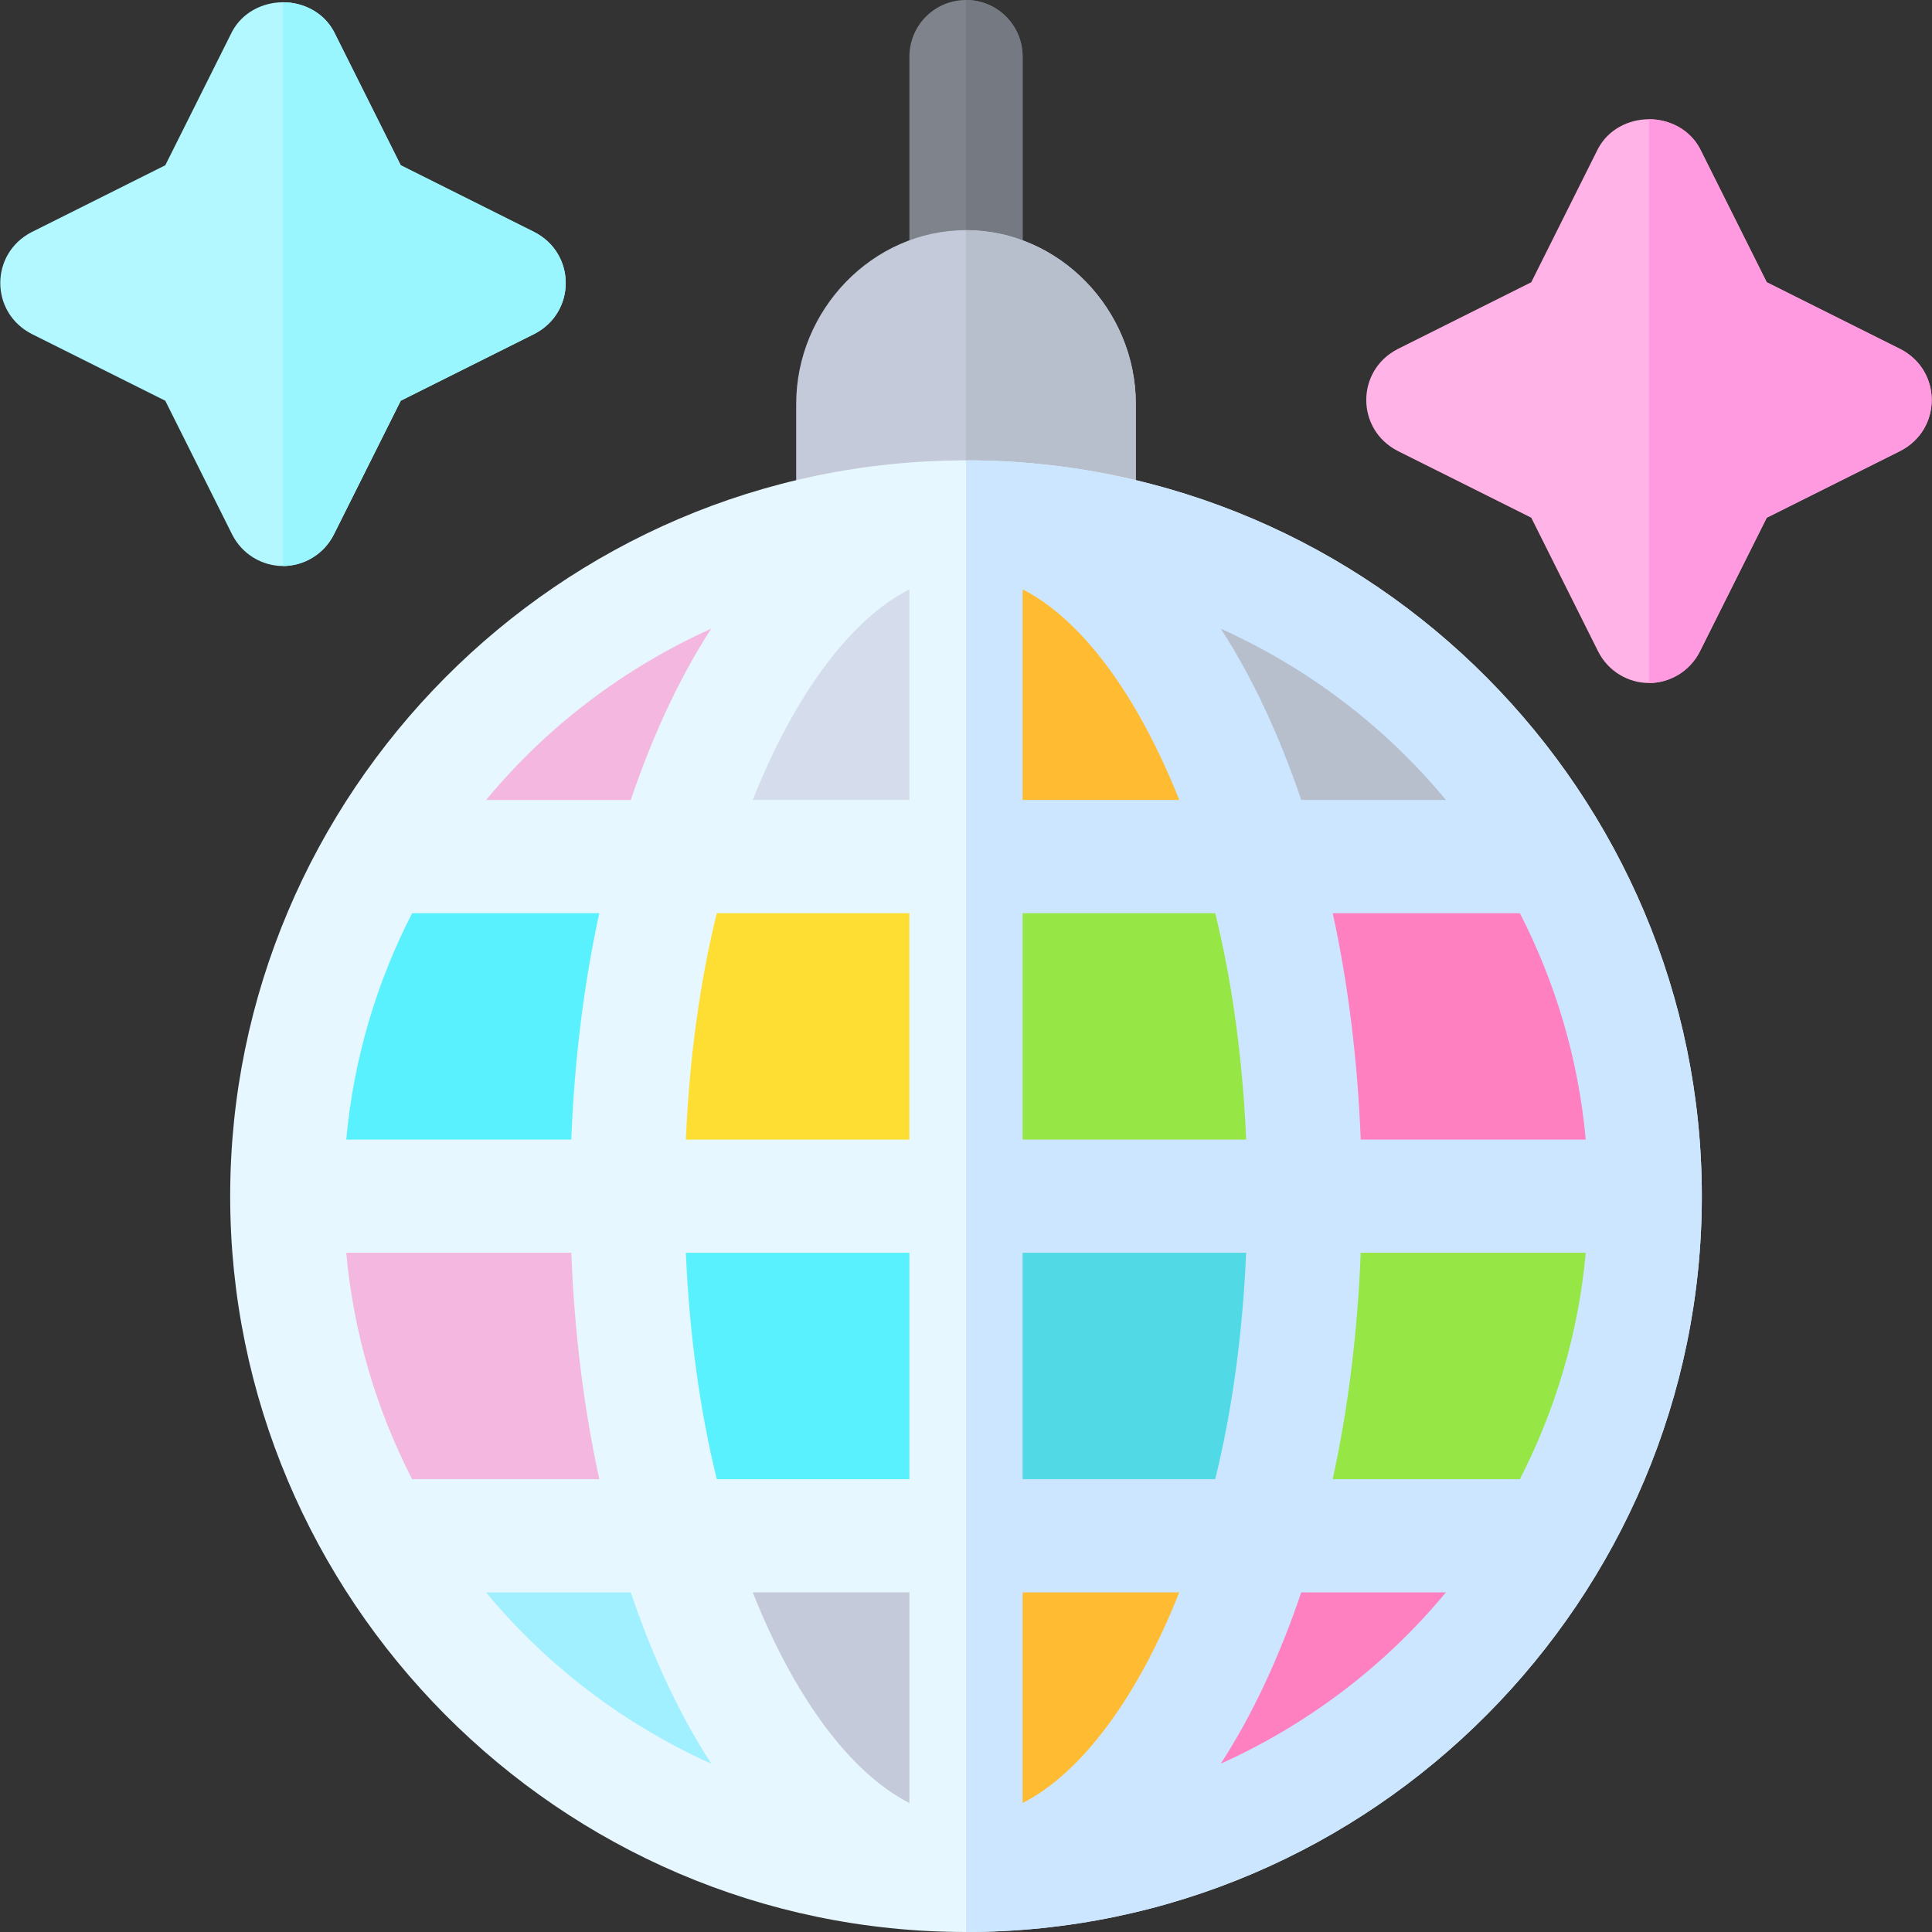 <?xml version="1.0" encoding="UTF-8"?> <!-- icon666.com - MILLIONS vector ICONS FREE --> <svg xmlns="http://www.w3.org/2000/svg" xmlns:xlink="http://www.w3.org/1999/xlink" id="Layer_1" x="0px" y="0px" viewBox="0 0 512 512" style="enable-background:new 0 0 512 512;" xml:space="preserve"><rect x="0" y="0" width="512" height="512" fill="#333333" stroke="none"/> <path style="fill:#7F838C;" d="M256,91c-8.291,0-15-6.709-15-15V15c0-8.291,6.709-15,15-15c8.291,0,15,6.709,15,15v61 C271,84.291,264.291,91,256,91z"></path> <path style="fill:#757982;" d="M271,76V15c0-8.291-6.709-15-15-15v91C264.291,91,271,84.291,271,76z"></path> <path style="fill:#C4CAD9;" d="M286,152h-60c-8.291,0-15-6.709-15-15v-30c0-24.814,20.186-46,45-46s45,21.186,45,46v30 C301,145.291,294.291,152,286,152z"></path> <path style="fill:#B8BFCC;" d="M286,152c8.291,0,15-6.709,15-15v-30c0-24.814-20.186-46-45-46v91H286z"></path> <path style="fill:#E6F7FF;" d="M451,317c0-106.284-86.766-195-195-195c-108.179,0-195,88.645-195,195c0,106.284,86.766,195,195,195 C364.179,512,451,423.355,451,317z"></path> <path style="fill:#CCE6FF;" d="M451,317c0-106.284-86.766-195-195-195v390C364.179,512,451,423.355,451,317z"></path> <path style="fill:#FFB3E7;" d="M503.599,92.5l-35.4-17.701l-17.699-35.4c-2.701-5.099-8.101-7.8-13.5-7.8s-10.8,2.701-13.5,7.8 l-17.699,35.4l-35.4,17.701c-11.102,5.7-11.102,21.301,0,27.001l35.4,17.699l17.699,35.4c2.7,5.399,8.1,8.4,13.5,8.4 s10.8-3.001,13.5-8.401l17.699-35.4l35.4-17.699C514.701,113.8,514.701,98.2,503.599,92.5z"></path> <path style="fill:#FF99E0;" d="M503.599,119.5l-35.4,17.699l-17.699,35.4c-2.7,5.4-8.1,8.401-13.5,8.401V31.599 c5.4,0,10.8,2.701,13.5,7.8l17.699,35.4l35.4,17.701C514.701,98.2,514.701,113.8,503.599,119.5z"></path> <path style="fill:#B3F8FF;" d="M141.599,61.5l-35.4-17.701L88.5,8.399c-2.7-5.099-8.1-7.8-13.5-7.8S64.2,3.3,61.5,8.399 l-17.699,35.4L8.401,61.5c-11.102,5.7-11.102,21.3,0,27l35.4,17.699l17.699,35.4c2.7,5.4,8.1,8.401,13.5,8.401 s10.8-3.001,13.5-8.401l17.699-35.4l35.4-17.699C152.701,82.8,152.701,67.2,141.599,61.5z"></path> <path style="fill:#99F6FF;" d="M141.599,88.5l-35.4,17.699l-17.699,35.4C85.8,146.999,80.4,150,75,150V0.599 c5.4,0,10.8,2.701,13.5,7.8l17.699,35.4l35.4,17.701C152.701,67.2,152.701,82.8,141.599,88.5z"></path> <path style="fill:#96E645;" d="M420.24,332h-59.636c-0.833,21.196-3.353,41.371-7.423,60h49.603 C412.178,373.689,418.294,353.456,420.24,332z"></path> <path style="fill:#FFBC33;" d="M271,156.18V212h41.512C301.339,183.853,286.471,164.063,271,156.18z"></path> <path style="fill:#96E645;" d="M271,302h59.244c-0.958-21.881-3.763-42.019-8.201-60H271V302z"></path> <path style="fill:#FF80C0;" d="M323.518,467.394c23.203-10.459,43.63-26.01,59.661-45.394H344.84 C339.027,439.164,331.872,454.52,323.518,467.394z"></path> <path style="fill:#B8BFCC;" d="M323.518,166.606c8.353,12.874,15.509,28.229,21.323,45.394h38.339 C367.149,192.616,346.721,177.065,323.518,166.606z"></path> <path style="fill:#FFBC33;" d="M271,477.82c15.471-7.883,30.339-27.673,41.512-55.82H271V477.82z"></path> <path style="fill:#FF80C0;" d="M353.181,242c4.07,18.629,6.59,38.804,7.423,60h59.636c-1.946-21.456-8.062-41.689-17.455-60H353.181 z"></path> <path style="fill:#51DAE6;" d="M271,392h51.042c4.438-17.981,7.244-38.119,8.201-60H271V392z"></path> <path style="fill:#5AF1FF;" d="M158.819,242h-49.603c-9.393,18.311-15.509,38.544-17.455,60h59.636 C152.229,280.804,154.748,260.629,158.819,242z"></path> <path style="fill:#A0F0FF;" d="M128.82,422c16.031,19.384,36.458,34.935,59.661,45.394c-8.353-12.874-15.509-28.229-21.323-45.394 H128.82z"></path> <g> <path style="fill:#F3B7E0;" d="M188.482,166.606c-23.203,10.459-43.63,26.01-59.661,45.394h38.339 C172.973,194.836,180.128,179.48,188.482,166.606z"></path> <path style="fill:#F3B7E0;" d="M151.396,332H91.76c1.946,21.456,8.062,41.689,17.455,60h49.603 C154.748,373.371,152.229,353.196,151.396,332z"></path> </g> <path style="fill:#FFDE33;" d="M181.756,302H241v-60h-51.042C185.519,259.981,182.714,280.119,181.756,302z"></path> <path style="fill:#C4CAD9;" d="M241,477.82V422h-41.512C210.661,450.147,225.529,469.937,241,477.82z"></path> <path style="fill:#D5DCEC;" d="M199.488,212H241v-55.82C225.529,164.063,210.661,183.853,199.488,212z"></path> <path style="fill:#5AF1FF;" d="M189.958,392H241v-60h-59.244C182.714,353.881,185.519,374.019,189.958,392z"></path> </svg> 
